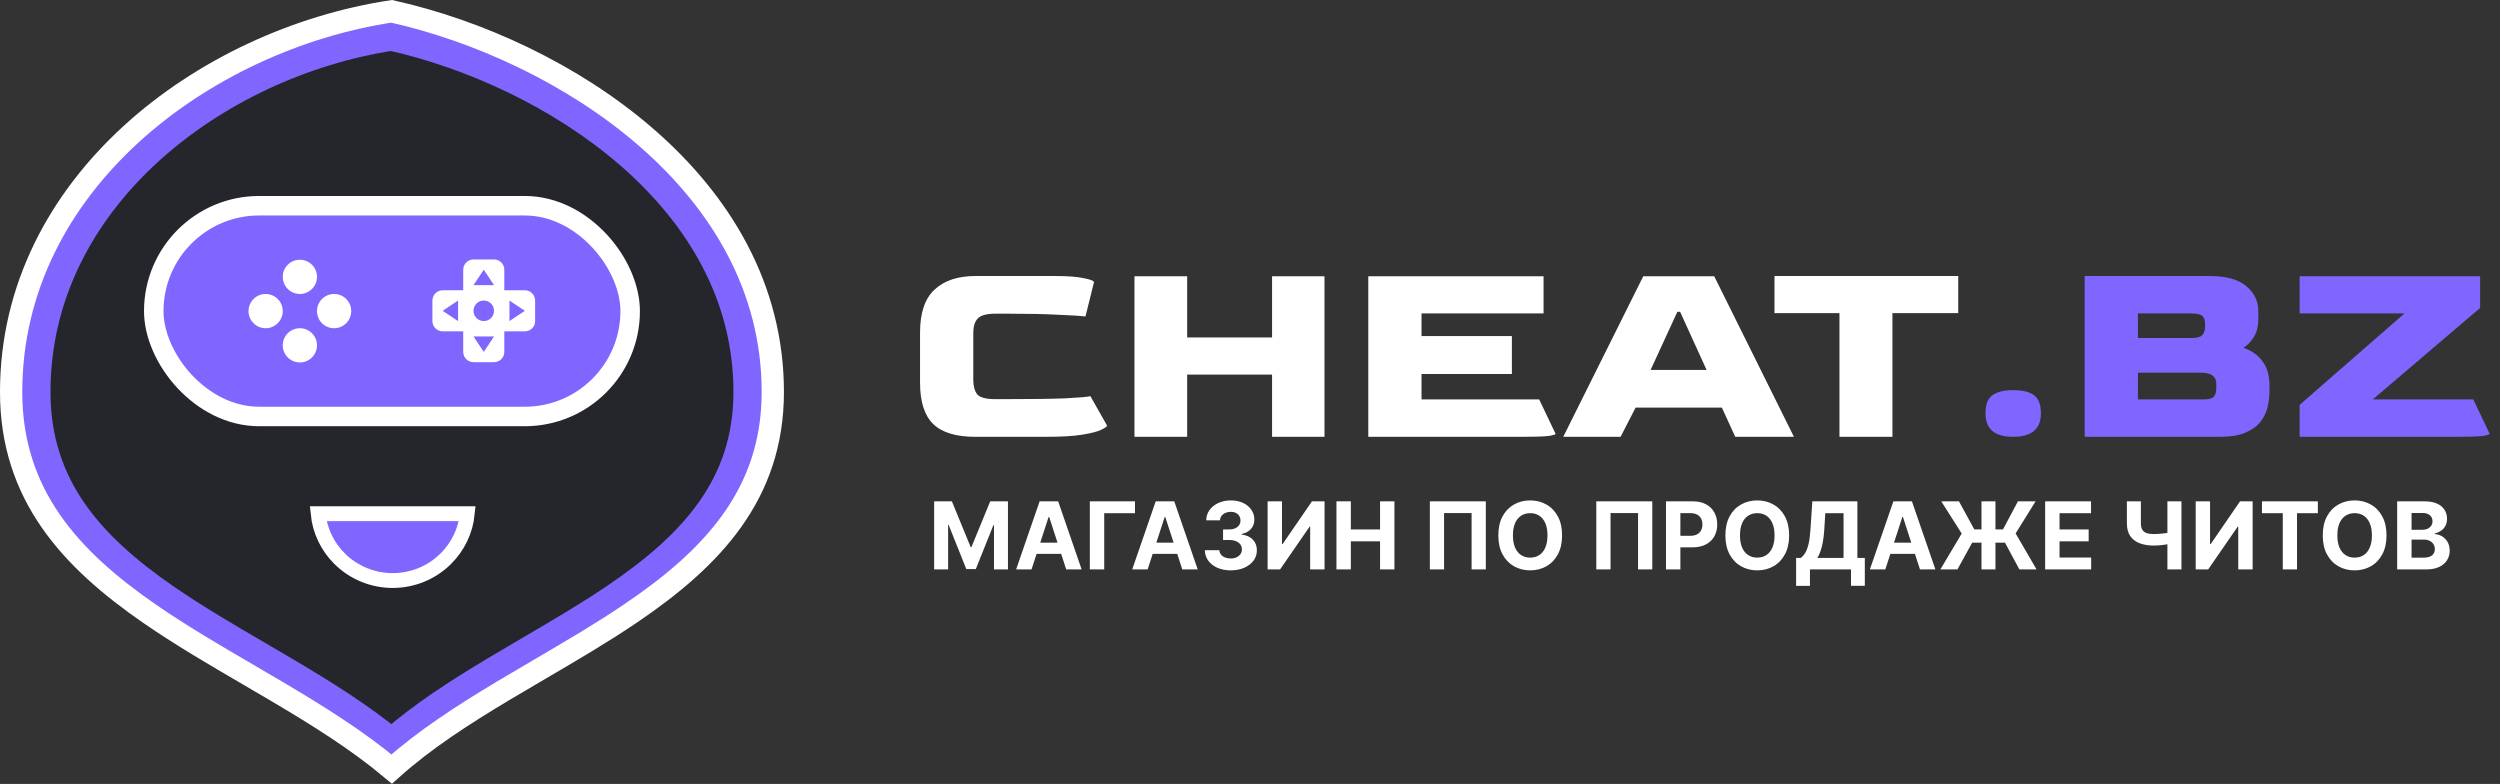 <svg width="641" height="201" viewBox="0 0 641 201" fill="none" xmlns="http://www.w3.org/2000/svg">
<rect x="0" y="0" width="641" height="201" fill="#333333" stroke="none"/>
<path d="M191.864 100.5C191.864 124.861 177.437 140.044 158.011 153.225C151 157.982 143.525 162.357 135.949 166.791C132.97 168.535 129.974 170.288 126.986 172.077C117.554 177.723 108.275 183.681 100.411 190.6C92.178 183.821 82.711 177.932 73.193 172.307C70.888 170.945 68.584 169.601 66.291 168.262C57.996 163.421 49.838 158.66 42.301 153.457C23.157 140.239 9.136 124.914 9.136 100.5C9.136 50.828 55.159 16.15 100.367 9.199C120.977 13.823 143.856 24.164 161.576 39.574C179.456 55.124 191.864 75.613 191.864 100.5Z" fill="#25262B" stroke="#8066FE" stroke-width="7.614"/>
<path d="M198.145 100.5C198.145 126.812 182.505 143.151 161.885 157.142C154.448 162.188 146.503 166.838 138.489 171.529C135.35 173.366 132.201 175.209 129.067 177.085C118.813 183.223 108.803 189.669 100.431 197.181C91.64 189.818 81.417 183.445 71.071 177.331C68.651 175.901 66.227 174.486 63.81 173.076C55.045 167.961 46.379 162.904 38.38 157.381C18.044 143.34 2.855 126.852 2.855 100.5C2.855 47.164 52.28 10.212 100.4 2.902C122.382 7.797 146.821 18.812 165.76 35.283C184.82 51.859 198.145 73.793 198.145 100.5Z" stroke="white" stroke-width="5.71"/>
<path d="M114.29 143.266C110.686 146.837 105.795 148.847 100.69 148.847C95.586 148.847 90.695 146.837 87.091 143.266C83.943 140.147 82.003 136.06 81.562 131.716H119.818C119.378 136.06 117.437 140.147 114.29 143.266Z" fill="#8066FE" stroke="white" stroke-width="3.807"/>
<rect x="39.426" y="52.75" width="122.148" height="54.033" rx="27.016" fill="#8066FE" stroke="white" stroke-width="5"/>
<path d="M134.573 74.423H129.305V69.156C129.305 68.457 129.028 67.787 128.534 67.293C128.04 66.799 127.37 66.522 126.671 66.522H121.404C120.705 66.522 120.035 66.799 119.541 67.293C119.047 67.787 118.77 68.457 118.77 69.156V74.423H113.502C112.804 74.423 112.134 74.701 111.64 75.195C111.146 75.689 110.869 76.359 110.869 77.057V82.325C110.869 83.023 111.146 83.693 111.64 84.187C112.134 84.681 112.804 84.958 113.502 84.958H118.77V90.226C118.77 90.924 119.047 91.594 119.541 92.088C120.035 92.582 120.705 92.86 121.404 92.86H126.671C127.37 92.86 128.04 92.582 128.534 92.088C129.028 91.594 129.305 90.924 129.305 90.226V84.958H134.573C135.271 84.958 135.941 84.681 136.435 84.187C136.929 83.693 137.206 83.023 137.206 82.325V77.057C137.206 76.359 136.929 75.689 136.435 75.195C135.941 74.701 135.271 74.423 134.573 74.423ZM117.453 82.325L113.502 79.691L117.453 77.057V82.325ZM124.038 90.226L121.404 86.275H126.671L124.038 90.226ZM124.038 82.325C123.692 82.325 123.349 82.256 123.029 82.124C122.71 81.991 122.419 81.797 122.175 81.552C121.93 81.308 121.736 81.017 121.604 80.698C121.472 80.378 121.404 80.035 121.404 79.689C121.404 79.344 121.472 79.001 121.605 78.681C121.737 78.362 121.931 78.072 122.176 77.827C122.421 77.582 122.711 77.388 123.031 77.256C123.35 77.124 123.693 77.056 124.039 77.056C124.738 77.056 125.408 77.334 125.901 77.828C126.395 78.322 126.673 78.992 126.673 79.691C126.672 80.389 126.395 81.059 125.901 81.553C125.406 82.047 124.736 82.325 124.038 82.325ZM121.404 73.106L124.038 69.156L126.671 73.106H121.404ZM130.622 82.325V77.057L134.573 79.691L130.622 82.325Z" fill="white"/>
<path d="M76.886 92.935C79.311 92.935 81.276 90.97 81.276 88.546C81.276 86.121 79.311 84.156 76.886 84.156C74.462 84.156 72.497 86.121 72.497 88.546C72.497 90.97 74.462 92.935 76.886 92.935Z" fill="white"/>
<path d="M85.665 84.156C88.09 84.156 90.055 82.191 90.055 79.766C90.055 77.342 88.09 75.377 85.665 75.377C83.241 75.377 81.276 77.342 81.276 79.766C81.276 82.191 83.241 84.156 85.665 84.156Z" fill="white"/>
<path d="M76.886 75.377C79.311 75.377 81.276 73.412 81.276 70.987C81.276 68.563 79.311 66.598 76.886 66.598C74.462 66.598 72.497 68.563 72.497 70.987C72.497 73.412 74.462 75.377 76.886 75.377Z" fill="white"/>
<path d="M68.108 84.156C70.532 84.156 72.497 82.191 72.497 79.766C72.497 77.342 70.532 75.377 68.108 75.377C65.683 75.377 63.718 77.342 63.718 79.766C63.718 82.191 65.683 84.156 68.108 84.156Z" fill="white"/>
<path d="M250.11 112C245.117 112 241.5 110.903 239.26 108.71C237.02 106.517 235.9 102.97 235.9 98.07V85.26C235.9 80.22 237.137 76.557 239.61 74.27C242.083 71.937 245.583 70.77 250.11 70.77H270.55C273.77 70.77 276.22 70.957 277.9 71.33C279.627 71.657 280.49 72.007 280.49 72.38L278.32 81.13C277.153 80.99 274.867 80.85 271.46 80.71C268.1 80.523 263.853 80.43 258.72 80.43H255.15C252.957 80.43 251.463 80.85 250.67 81.69C249.923 82.483 249.55 83.72 249.55 85.4V97.37C249.55 98.957 249.877 100.193 250.53 101.08C251.23 101.92 252.77 102.34 255.15 102.34H258.02C264.693 102.34 269.78 102.27 273.28 102.13C276.78 101.943 278.88 101.757 279.58 101.57L283.85 109.13C283.85 109.363 283.36 109.713 282.38 110.18C281.447 110.647 279.837 111.067 277.55 111.44C275.31 111.813 272.183 112 268.17 112H250.11ZM290.877 112V70.84H304.387V86.52H326.157V70.84H339.597V112H326.157V96.04H304.387V112H290.877ZM350.829 112V70.84H395.769V80.36H364.479V86.17H387.649V95.9H364.479V102.41H394.649L398.849 111.23C398.849 111.417 398.219 111.603 396.959 111.79C395.699 111.93 393.529 112 390.449 112H350.829ZM400.818 112L421.328 70.84H439.528L459.968 112H444.918L441.488 104.51H419.368L415.518 112H400.818ZM423.218 94.85H437.568L430.778 79.94H430.078L423.218 94.85ZM471.638 112V80.29H454.978V70.77H502.088V80.29H485.218V112H471.638Z" fill="white"/>
<path d="M516.15 112C511.437 112 509.08 109.993 509.08 105.98C509.08 103.74 509.664 102.2 510.83 101.36C512.044 100.473 513.817 100.03 516.15 100.03C518.624 100.03 520.42 100.473 521.54 101.36C522.707 102.2 523.29 103.74 523.29 105.98C523.29 109.993 520.91 112 516.15 112ZM534.51 112V70.77H566.43C570.817 70.77 574.013 71.657 576.02 73.43C578.027 75.157 579.03 77.257 579.03 79.73V81.83C579.03 83.743 578.61 85.33 577.77 86.59C576.977 87.803 576.113 88.667 575.18 89.18C577.233 89.833 578.867 90.977 580.08 92.61C581.293 94.197 581.9 96.297 581.9 98.91V100.17C581.9 101.57 581.737 102.97 581.41 104.37C581.083 105.77 580.453 107.053 579.52 108.22C578.633 109.34 577.35 110.25 575.67 110.95C574.037 111.65 571.89 112 569.23 112H534.51ZM548.16 86.66H562.16C563.373 86.66 564.213 86.403 564.68 85.89C565.147 85.377 565.38 84.677 565.38 83.79V83.09C565.38 82.11 565.147 81.41 564.68 80.99C564.213 80.57 563.163 80.36 561.53 80.36H548.16V86.66ZM548.16 102.41H565.03C566.243 102.41 567.083 102.2 567.55 101.78C568.017 101.313 568.25 100.59 568.25 99.61V98.35C568.25 97.463 567.947 96.787 567.34 96.32C566.733 95.807 565.683 95.55 564.19 95.55H548.16V102.41ZM589.627 112V103.81L616.507 80.36H589.627V70.84H635.897V78.96L608.387 102.41H634.147L638.347 111.23C638.347 111.417 637.717 111.603 636.457 111.79C635.197 111.93 633.027 112 629.947 112H589.627Z" fill="#8066FE"/>
<path d="M239.517 128.545H244.068L248.875 140.273H249.08L253.886 128.545H258.438V146H254.858V134.639H254.713L250.196 145.915H247.759L243.241 134.597H243.097V146H239.517V128.545ZM264.487 146H260.532L266.558 128.545H271.313L277.33 146H273.376L269.004 132.534H268.867L264.487 146ZM264.239 139.139H273.58V142.02H264.239V139.139ZM291.013 128.545V131.588H283.121V146H279.431V128.545H291.013ZM294.252 146H290.298L296.323 128.545H301.079L307.096 146H303.141L298.769 132.534H298.633L294.252 146ZM294.005 139.139H303.346V142.02H294.005V139.139ZM315.546 146.239C314.273 146.239 313.14 146.02 312.146 145.582C311.157 145.139 310.376 144.531 309.802 143.759C309.234 142.98 308.941 142.082 308.924 141.065H312.64C312.663 141.491 312.802 141.866 313.058 142.19C313.319 142.509 313.665 142.756 314.097 142.932C314.529 143.108 315.015 143.196 315.555 143.196C316.117 143.196 316.614 143.097 317.046 142.898C317.478 142.699 317.816 142.423 318.06 142.071C318.305 141.719 318.427 141.312 318.427 140.852C318.427 140.386 318.296 139.974 318.035 139.616C317.779 139.253 317.41 138.969 316.927 138.764C316.45 138.56 315.881 138.457 315.222 138.457H313.594V135.747H315.222C315.779 135.747 316.271 135.651 316.697 135.457C317.129 135.264 317.464 134.997 317.702 134.656C317.941 134.31 318.06 133.906 318.06 133.446C318.06 133.009 317.955 132.625 317.745 132.295C317.54 131.96 317.251 131.699 316.876 131.511C316.506 131.324 316.075 131.23 315.58 131.23C315.08 131.23 314.623 131.321 314.208 131.503C313.793 131.679 313.461 131.932 313.211 132.261C312.961 132.591 312.827 132.977 312.81 133.42H309.273C309.29 132.415 309.577 131.528 310.134 130.761C310.691 129.994 311.441 129.395 312.384 128.963C313.333 128.526 314.404 128.307 315.597 128.307C316.802 128.307 317.856 128.526 318.759 128.963C319.663 129.401 320.364 129.991 320.864 130.736C321.37 131.474 321.62 132.304 321.614 133.224C321.62 134.202 321.316 135.017 320.702 135.67C320.094 136.324 319.302 136.739 318.325 136.915V137.051C319.609 137.216 320.586 137.662 321.256 138.389C321.933 139.111 322.268 140.014 322.262 141.099C322.268 142.094 321.981 142.977 321.401 143.75C320.827 144.523 320.035 145.131 319.023 145.574C318.012 146.017 316.853 146.239 315.546 146.239ZM325.017 128.545H328.699V139.523H328.844L336.386 128.545H339.616V146H335.926V135.014H335.798L328.213 146H325.017V128.545ZM342.665 146V128.545H346.356V135.747H353.847V128.545H357.529V146H353.847V138.79H346.356V146H342.665ZM380.964 128.545V146H377.317V131.545H370.26V146H366.612V128.545H380.964ZM400.518 137.273C400.518 139.176 400.157 140.795 399.435 142.131C398.719 143.466 397.742 144.486 396.504 145.19C395.271 145.889 393.884 146.239 392.344 146.239C390.793 146.239 389.401 145.886 388.168 145.182C386.935 144.477 385.961 143.457 385.245 142.122C384.529 140.787 384.171 139.17 384.171 137.273C384.171 135.369 384.529 133.75 385.245 132.415C385.961 131.08 386.935 130.062 388.168 129.364C389.401 128.659 390.793 128.307 392.344 128.307C393.884 128.307 395.271 128.659 396.504 129.364C397.742 130.062 398.719 131.08 399.435 132.415C400.157 133.75 400.518 135.369 400.518 137.273ZM396.776 137.273C396.776 136.04 396.592 135 396.222 134.153C395.859 133.307 395.344 132.665 394.68 132.227C394.015 131.79 393.237 131.571 392.344 131.571C391.452 131.571 390.674 131.79 390.009 132.227C389.344 132.665 388.827 133.307 388.458 134.153C388.094 135 387.913 136.04 387.913 137.273C387.913 138.506 388.094 139.545 388.458 140.392C388.827 141.239 389.344 141.881 390.009 142.318C390.674 142.756 391.452 142.974 392.344 142.974C393.237 142.974 394.015 142.756 394.68 142.318C395.344 141.881 395.859 141.239 396.222 140.392C396.592 139.545 396.776 138.506 396.776 137.273ZM423.644 128.545V146H419.996V131.545H412.94V146H409.292V128.545H423.644ZM427.158 146V128.545H434.044C435.368 128.545 436.496 128.798 437.428 129.304C438.359 129.804 439.07 130.5 439.558 131.392C440.053 132.278 440.3 133.301 440.3 134.46C440.3 135.619 440.05 136.642 439.55 137.528C439.05 138.415 438.325 139.105 437.376 139.599C436.433 140.094 435.291 140.341 433.95 140.341H429.561V137.384H433.354C434.064 137.384 434.649 137.261 435.109 137.017C435.575 136.767 435.922 136.423 436.149 135.986C436.382 135.543 436.499 135.034 436.499 134.46C436.499 133.881 436.382 133.375 436.149 132.943C435.922 132.506 435.575 132.168 435.109 131.929C434.643 131.685 434.053 131.562 433.337 131.562H430.848V146H427.158ZM458.737 137.273C458.737 139.176 458.376 140.795 457.654 142.131C456.938 143.466 455.961 144.486 454.722 145.19C453.489 145.889 452.103 146.239 450.563 146.239C449.012 146.239 447.62 145.886 446.387 145.182C445.154 144.477 444.18 143.457 443.464 142.122C442.748 140.787 442.39 139.17 442.39 137.273C442.39 135.369 442.748 133.75 443.464 132.415C444.18 131.08 445.154 130.062 446.387 129.364C447.62 128.659 449.012 128.307 450.563 128.307C452.103 128.307 453.489 128.659 454.722 129.364C455.961 130.062 456.938 131.08 457.654 132.415C458.376 133.75 458.737 135.369 458.737 137.273ZM454.995 137.273C454.995 136.04 454.81 135 454.441 134.153C454.077 133.307 453.563 132.665 452.898 132.227C452.234 131.79 451.455 131.571 450.563 131.571C449.671 131.571 448.893 131.79 448.228 132.227C447.563 132.665 447.046 133.307 446.677 134.153C446.313 135 446.131 136.04 446.131 137.273C446.131 138.506 446.313 139.545 446.677 140.392C447.046 141.239 447.563 141.881 448.228 142.318C448.893 142.756 449.671 142.974 450.563 142.974C451.455 142.974 452.234 142.756 452.898 142.318C453.563 141.881 454.077 141.239 454.441 140.392C454.81 139.545 454.995 138.506 454.995 137.273ZM460.524 150.21V143.06H461.709C462.112 142.77 462.482 142.361 462.817 141.832C463.152 141.298 463.439 140.562 463.678 139.625C463.916 138.682 464.087 137.449 464.189 135.926L464.683 128.545H476.232V143.06H478.141V150.193H474.595V146H464.07V150.21H460.524ZM465.97 143.06H472.686V131.588H468.007L467.734 135.926C467.661 137.08 467.538 138.102 467.368 138.994C467.203 139.886 467.001 140.668 466.763 141.338C466.53 142.003 466.266 142.577 465.97 143.06ZM483.393 146H479.438L485.464 128.545H490.219L496.237 146H492.282L487.91 132.534H487.773L483.393 146ZM483.146 139.139H492.487V142.02H483.146V139.139ZM511.633 128.545V146H508.053V128.545H511.633ZM497.511 146L502.982 136.795L497.741 128.545H502.283L506.204 135.73H513.576L517.394 128.545H521.92L516.806 136.77L522.175 146H517.769L514.079 139.139H505.667L501.883 146H497.511ZM524.376 146V128.545H536.138V131.588H528.067V135.747H535.533V138.79H528.067V142.957H536.172V146H524.376ZM545.334 128.545H548.922V134.17C548.922 134.841 549.038 135.381 549.271 135.79C549.504 136.193 549.865 136.486 550.354 136.668C550.848 136.844 551.482 136.932 552.254 136.932C552.527 136.932 552.848 136.923 553.217 136.906C553.587 136.884 553.967 136.852 554.359 136.812C554.757 136.773 555.132 136.724 555.484 136.668C555.837 136.611 556.129 136.545 556.362 136.472V139.386C556.124 139.466 555.825 139.537 555.467 139.599C555.115 139.656 554.743 139.707 554.351 139.753C553.959 139.793 553.578 139.824 553.209 139.847C552.839 139.869 552.521 139.881 552.254 139.881C550.851 139.881 549.629 139.682 548.589 139.284C547.55 138.881 546.746 138.259 546.178 137.418C545.615 136.577 545.334 135.494 545.334 134.17V128.545ZM555.723 128.545H559.328V146H555.723V128.545ZM562.978 128.545H566.66V139.523H566.805L574.347 128.545H577.577V146H573.887V135.014H573.759L566.174 146H562.978V128.545ZM579.962 131.588V128.545H594.297V131.588H588.953V146H585.305V131.588H579.962ZM611.901 137.273C611.901 139.176 611.54 140.795 610.818 142.131C610.102 143.466 609.125 144.486 607.886 145.19C606.653 145.889 605.267 146.239 603.727 146.239C602.176 146.239 600.784 145.886 599.551 145.182C598.318 144.477 597.344 143.457 596.628 142.122C595.912 140.787 595.554 139.17 595.554 137.273C595.554 135.369 595.912 133.75 596.628 132.415C597.344 131.08 598.318 130.062 599.551 129.364C600.784 128.659 602.176 128.307 603.727 128.307C605.267 128.307 606.653 128.659 607.886 129.364C609.125 130.062 610.102 131.08 610.818 132.415C611.54 133.75 611.901 135.369 611.901 137.273ZM608.159 137.273C608.159 136.04 607.974 135 607.605 134.153C607.241 133.307 606.727 132.665 606.062 132.227C605.398 131.79 604.619 131.571 603.727 131.571C602.835 131.571 602.057 131.79 601.392 132.227C600.727 132.665 600.21 133.307 599.841 134.153C599.477 135 599.295 136.04 599.295 137.273C599.295 138.506 599.477 139.545 599.841 140.392C600.21 141.239 600.727 141.881 601.392 142.318C602.057 142.756 602.835 142.974 603.727 142.974C604.619 142.974 605.398 142.756 606.062 142.318C606.727 141.881 607.241 141.239 607.605 140.392C607.974 139.545 608.159 138.506 608.159 137.273ZM614.634 146V128.545H621.623C622.907 128.545 623.978 128.736 624.836 129.116C625.694 129.497 626.339 130.026 626.771 130.702C627.202 131.372 627.418 132.145 627.418 133.02C627.418 133.702 627.282 134.301 627.009 134.818C626.737 135.33 626.362 135.75 625.884 136.08C625.413 136.403 624.873 136.634 624.265 136.77V136.94C624.93 136.969 625.552 137.156 626.131 137.503C626.717 137.849 627.191 138.335 627.555 138.96C627.918 139.58 628.1 140.318 628.1 141.176C628.1 142.102 627.87 142.929 627.41 143.656C626.955 144.378 626.282 144.949 625.39 145.369C624.498 145.79 623.398 146 622.092 146H614.634ZM618.325 142.983H621.333C622.362 142.983 623.112 142.787 623.583 142.395C624.055 141.997 624.29 141.469 624.29 140.81C624.29 140.327 624.174 139.901 623.941 139.531C623.708 139.162 623.376 138.872 622.944 138.662C622.518 138.452 622.009 138.347 621.418 138.347H618.325V142.983ZM618.325 135.849H621.06C621.566 135.849 622.015 135.761 622.407 135.585C622.805 135.403 623.117 135.148 623.344 134.818C623.577 134.489 623.694 134.094 623.694 133.634C623.694 133.003 623.469 132.494 623.021 132.108C622.577 131.722 621.947 131.528 621.129 131.528H618.325V135.849Z" fill="white"/>
</svg>

